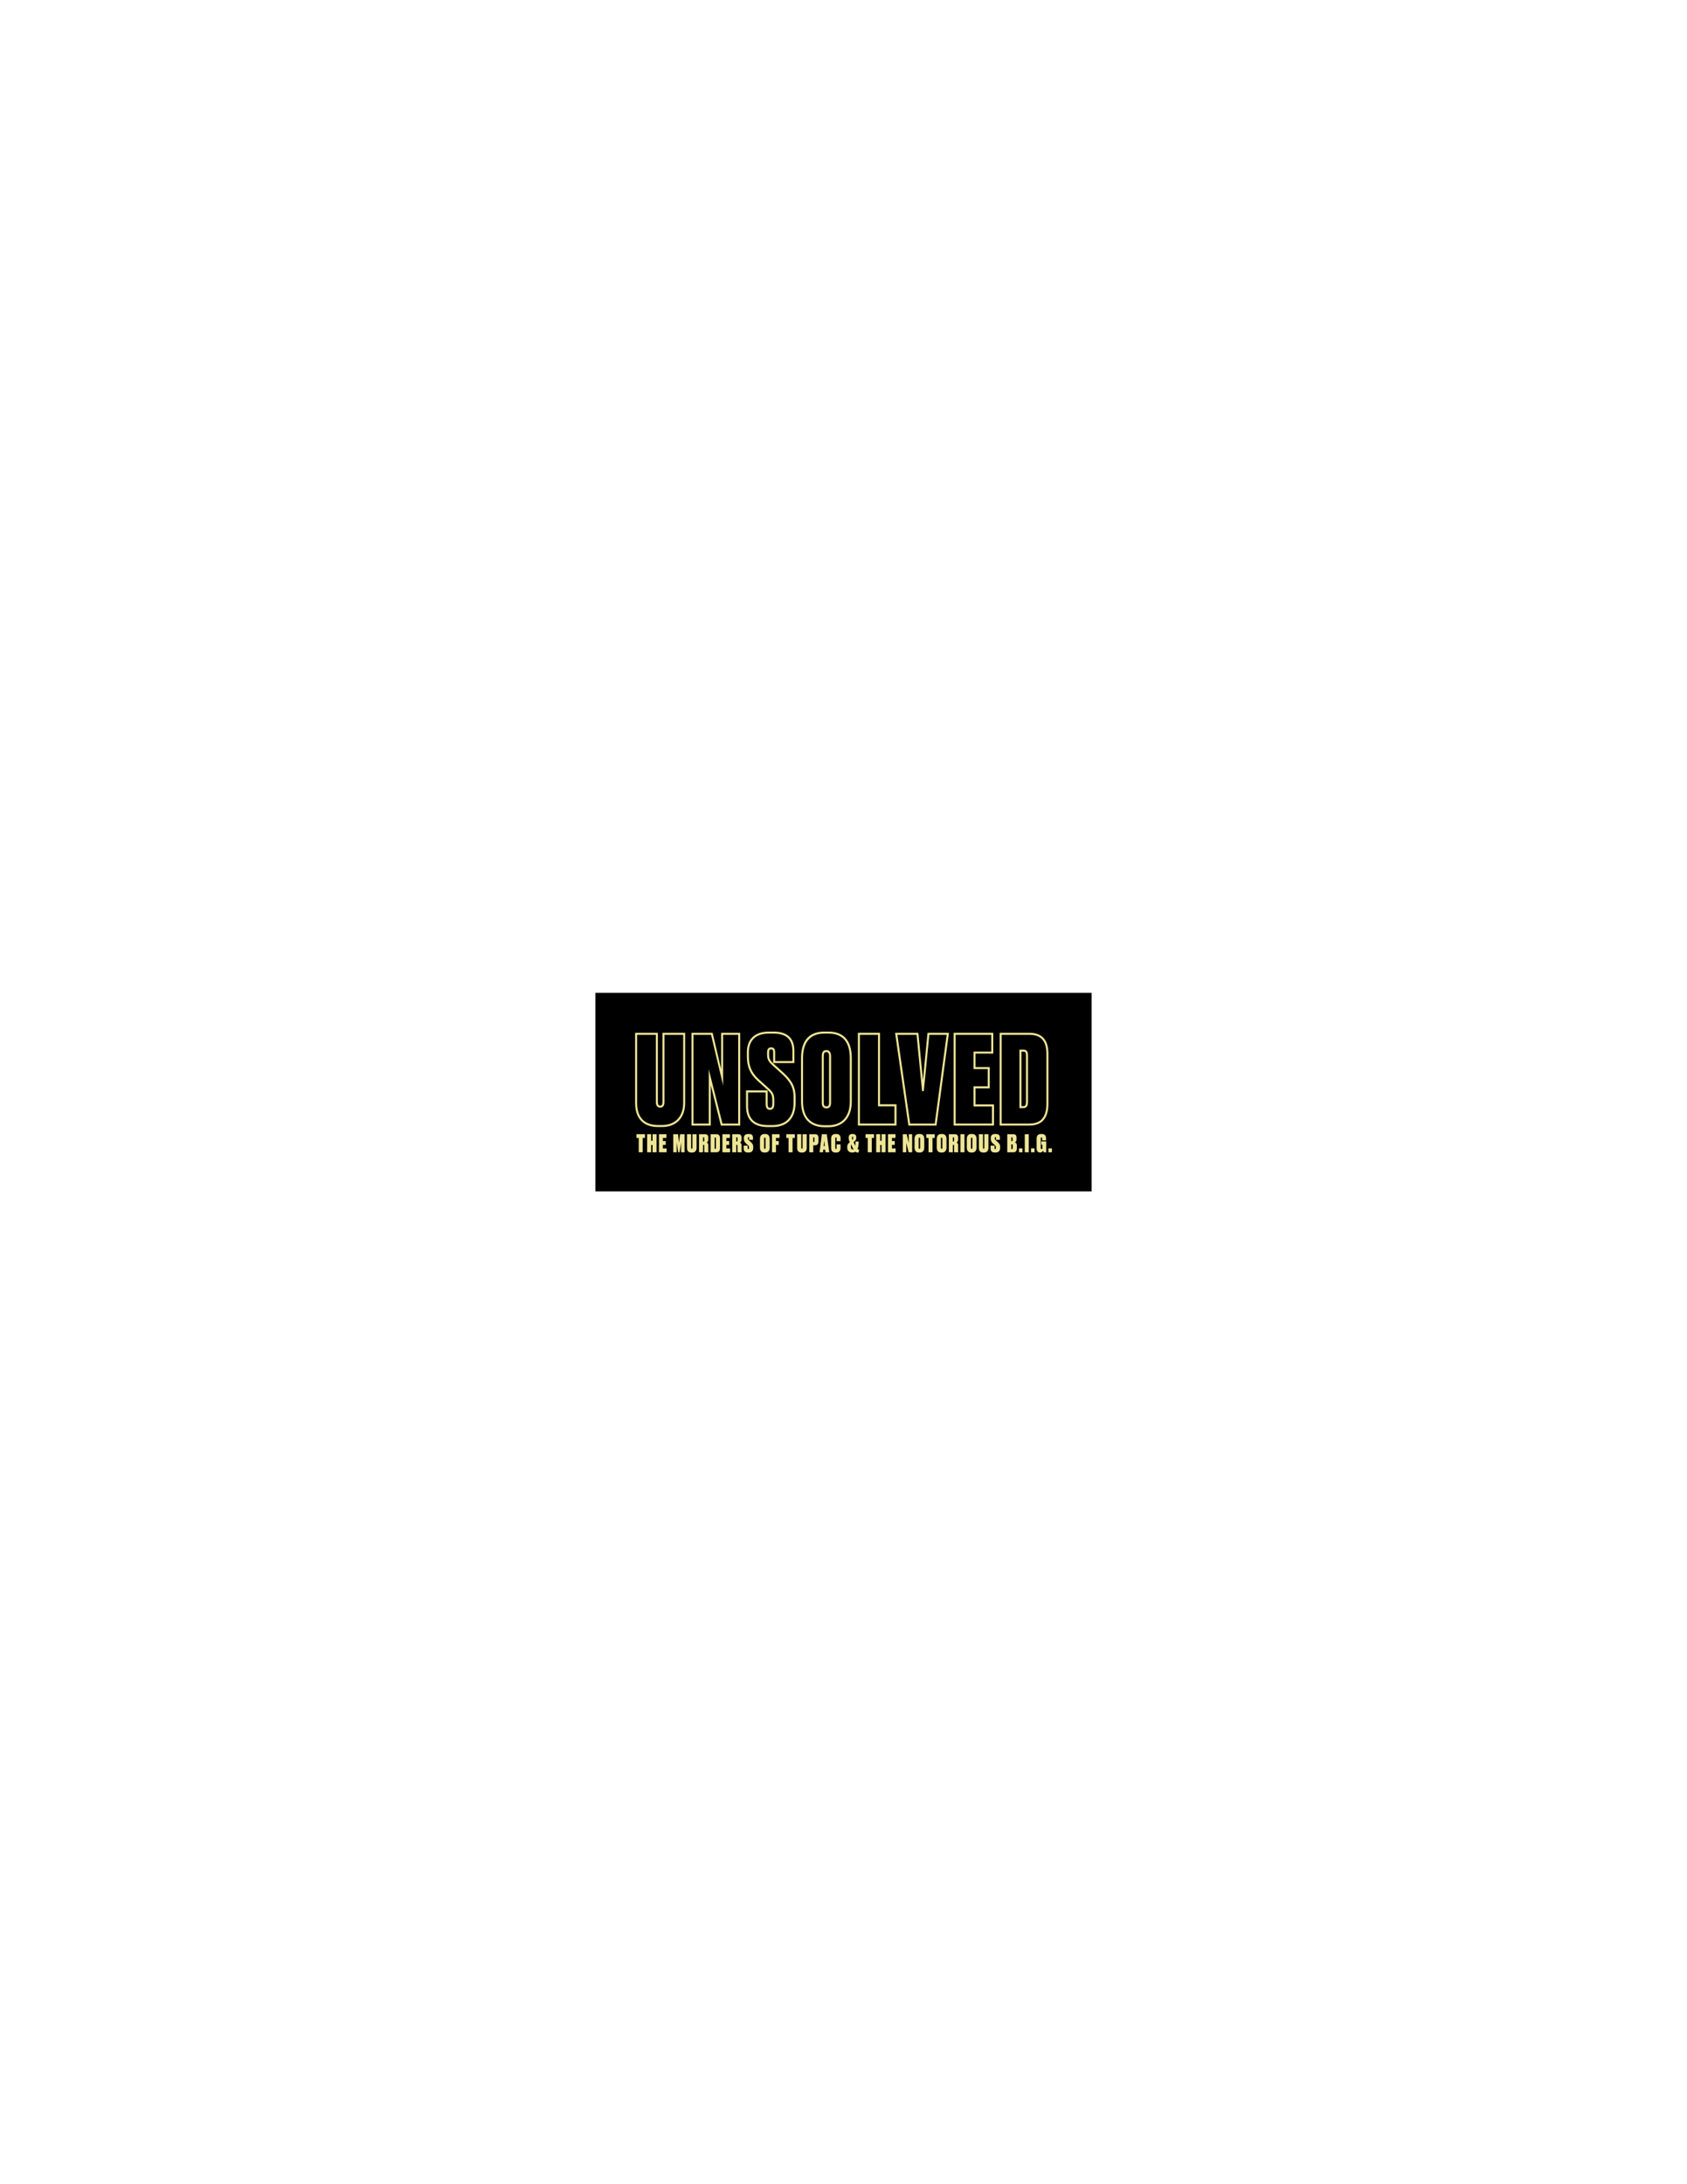 <?xml version="1.0" encoding="UTF-8"?>
<svg xmlns="http://www.w3.org/2000/svg" xmlns:xlink="http://www.w3.org/1999/xlink" width="612pt" height="792pt" viewBox="0 0 612 792" version="1.1">
<g id="surface1">
<path style=" stroke:none;fill-rule:evenodd;fill:rgb(0%,0%,0%);fill-opacity:1;" d="M 216 432 L 396 432 L 396 360 L 216 360 L 216 432 "/>
<path style=" stroke:none;fill-rule:evenodd;fill:rgb(93.359%,90.234%,58.789%);fill-opacity:1;" d="M 230.898 411.273 L 230.898 412.629 L 231.719 412.629 L 231.719 417.82 L 233.16 417.82 L 233.16 412.629 L 233.977 412.629 L 233.977 411.273 Z M 236.219 415.18 L 236.719 415.18 L 236.719 417.82 L 238.172 417.82 L 238.172 411.273 L 236.719 411.273 L 236.719 413.648 L 236.219 413.648 L 236.219 411.273 L 234.766 411.273 L 234.766 417.82 L 236.219 417.82 Z M 239.051 411.273 L 239.051 417.82 L 241.82 417.82 L 241.82 416.438 L 240.484 416.438 L 240.484 415.137 L 241.512 415.137 L 241.512 413.746 L 240.484 413.746 L 240.484 412.629 L 241.77 412.629 L 241.77 411.273 L 239.051 411.273 "/>
<path style=" stroke:none;fill-rule:evenodd;fill:rgb(93.359%,90.234%,58.789%);fill-opacity:1;" d="M 244.238 417.82 L 245.469 417.82 L 245.469 414.246 L 246.023 417.82 L 246.543 417.82 L 247.098 414.246 L 247.098 417.82 L 248.348 417.82 L 248.348 411.273 L 246.711 411.273 L 246.332 414.336 L 245.973 411.273 L 244.238 411.273 Z M 249.234 416.262 C 249.234 417.273 249.727 417.926 250.82 417.926 L 251.102 417.926 C 252.129 417.926 252.703 417.258 252.703 416.262 L 252.703 411.273 L 251.207 411.273 L 251.207 416.191 C 251.207 416.402 251.145 416.527 250.969 416.527 C 250.809 416.527 250.73 416.414 250.73 416.191 L 250.73 411.273 L 249.234 411.273 Z M 255.031 412.402 L 255.246 412.402 C 255.445 412.402 255.48 412.473 255.48 412.711 L 255.48 413.59 C 255.48 413.828 255.402 413.906 255.219 413.906 L 255.031 413.906 Z M 255.031 415.137 L 255.234 415.137 C 255.438 415.137 255.48 415.234 255.48 415.453 L 255.48 417.355 C 255.48 417.594 255.535 417.742 255.598 417.82 L 257.031 417.82 L 257.031 417.777 C 256.984 417.68 256.941 417.547 256.941 417.301 L 256.941 415.137 C 256.941 414.652 256.617 414.379 256.371 414.285 C 256.625 414.172 256.941 413.898 256.941 413.289 L 256.941 412.43 C 256.941 411.652 256.504 411.273 255.859 411.273 L 253.582 411.273 L 253.582 417.82 L 255.031 417.82 Z M 257.812 417.82 L 259.898 417.82 C 260.754 417.82 261.199 417.344 261.199 416.316 L 261.199 412.719 C 261.199 411.672 260.699 411.273 259.891 411.273 L 257.812 411.273 Z M 259.246 412.488 L 259.469 412.488 C 259.672 412.488 259.723 412.594 259.723 412.867 L 259.723 416.168 C 259.723 416.438 259.66 416.562 259.449 416.562 L 259.246 416.562 Z M 262.07 411.273 L 262.07 417.82 L 264.844 417.82 L 264.844 416.438 L 263.508 416.438 L 263.508 415.137 L 264.535 415.137 L 264.535 413.746 L 263.508 413.746 L 263.508 412.629 L 264.789 412.629 L 264.789 411.273 Z M 267.098 412.402 L 267.309 412.402 C 267.508 412.402 267.547 412.473 267.547 412.711 L 267.547 413.59 C 267.547 413.828 267.465 413.906 267.281 413.906 L 267.098 413.906 Z M 267.098 415.137 L 267.297 415.137 C 267.5 415.137 267.547 415.234 267.547 415.453 L 267.547 417.355 C 267.547 417.594 267.598 417.742 267.66 417.82 L 269.094 417.82 L 269.094 417.777 C 269.051 417.68 269.004 417.547 269.004 417.301 L 269.004 415.137 C 269.004 414.652 268.68 414.379 268.434 414.285 C 268.688 414.172 269.004 413.898 269.004 413.289 L 269.004 412.43 C 269.004 411.652 268.566 411.273 267.922 411.273 L 265.645 411.273 L 265.645 417.82 L 267.098 417.82 Z M 271.391 411.188 C 270.367 411.188 269.859 411.734 269.859 412.605 L 269.859 412.91 C 269.859 413.578 270.051 414.109 270.605 414.602 L 271.363 415.277 C 271.68 415.566 271.707 415.734 271.707 416.105 L 271.707 416.281 C 271.707 416.535 271.645 416.668 271.469 416.668 C 271.285 416.668 271.223 416.547 271.223 416.324 L 271.223 415.418 L 269.797 415.418 L 269.797 416.465 C 269.797 417.426 270.309 417.91 271.32 417.91 L 271.637 417.91 C 272.754 417.91 273.254 417.223 273.254 416.203 L 273.254 415.875 C 273.254 415.164 273.051 414.723 272.391 414.117 L 271.645 413.449 C 271.391 413.211 271.328 413.051 271.328 412.781 L 271.328 412.613 C 271.328 412.43 271.379 412.32 271.547 412.32 C 271.723 412.32 271.77 412.43 271.77 412.605 L 271.77 413.309 L 273.164 413.309 L 273.164 412.523 C 273.164 411.707 272.777 411.188 271.715 411.188 L 271.391 411.188 "/>
<path style=" stroke:none;fill-rule:evenodd;fill:rgb(93.359%,90.234%,58.789%);fill-opacity:1;" d="M 279.223 413.035 C 279.223 411.918 278.758 411.188 277.594 411.188 L 277.312 411.188 C 276.16 411.188 275.688 411.91 275.688 413.035 L 275.688 416.141 C 275.688 417.273 276.258 417.918 277.324 417.918 L 277.605 417.918 C 278.598 417.918 279.223 417.273 279.223 416.141 Z M 277.719 416.238 C 277.719 416.438 277.648 416.562 277.465 416.562 C 277.262 416.562 277.191 416.438 277.191 416.238 L 277.191 412.887 C 277.191 412.641 277.254 412.516 277.453 412.516 C 277.633 412.516 277.719 412.641 277.719 412.887 Z M 280.066 417.82 L 281.5 417.82 L 281.5 415.129 L 282.504 415.129 L 282.504 413.746 L 281.5 413.746 L 281.5 412.621 L 282.801 412.621 L 282.801 411.273 L 280.066 411.273 L 280.066 417.82 "/>
<path style=" stroke:none;fill-rule:evenodd;fill:rgb(93.359%,90.234%,58.789%);fill-opacity:1;" d="M 285.254 411.273 L 285.254 412.629 L 286.074 412.629 L 286.074 417.82 L 287.516 417.82 L 287.516 412.629 L 288.336 412.629 L 288.336 411.273 Z M 289.191 416.262 C 289.191 417.273 289.684 417.926 290.773 417.926 L 291.055 417.926 C 292.086 417.926 292.656 417.258 292.656 416.262 L 292.656 411.273 L 291.16 411.273 L 291.16 416.191 C 291.16 416.402 291.098 416.527 290.922 416.527 C 290.766 416.527 290.684 416.414 290.684 416.191 L 290.684 411.273 L 289.191 411.273 Z M 295.727 415.297 C 296.477 415.297 296.914 414.805 296.914 413.949 L 296.914 412.594 C 296.914 411.715 296.555 411.273 295.684 411.273 L 293.59 411.273 L 293.59 417.82 L 295.031 417.82 L 295.031 415.297 Z M 295.031 412.418 L 295.211 412.418 C 295.43 412.418 295.465 412.543 295.465 412.742 L 295.465 413.773 C 295.465 413.977 295.422 414.09 295.211 414.09 L 295.031 414.09 Z M 299.441 417.82 L 300.852 417.82 L 299.934 411.273 L 298.148 411.273 L 297.312 417.82 L 298.57 417.82 L 298.668 416.863 L 299.336 416.863 Z M 299.004 413.578 L 299.203 415.566 L 298.801 415.566 Z M 303.492 416.273 C 303.492 416.473 303.438 416.613 303.262 416.613 C 303.078 416.613 303.016 416.492 303.016 416.273 L 303.016 412.781 C 303.016 412.543 303.07 412.453 303.254 412.453 C 303.438 412.453 303.492 412.566 303.492 412.781 L 303.492 413.789 L 304.926 413.789 L 304.926 412.719 C 304.926 411.855 304.539 411.188 303.379 411.188 L 303.113 411.188 C 301.934 411.188 301.512 411.926 301.512 412.867 L 301.512 416.191 C 301.512 417.203 301.898 417.926 303.121 417.926 L 303.379 417.926 C 304.527 417.926 304.926 417.133 304.926 416.316 L 304.926 414.961 L 303.492 414.961 L 303.492 416.273 "/>
<path style=" stroke:none;fill-rule:evenodd;fill:rgb(93.359%,90.234%,58.789%);fill-opacity:1;" d="M 307.355 416.113 C 307.355 417.309 308.062 417.918 309.195 417.918 L 309.266 417.918 C 309.75 417.918 310.051 417.777 310.262 417.609 C 310.516 417.812 310.867 417.926 311.43 417.953 C 311.438 417.918 311.512 417.645 311.57 417.371 L 311.688 416.844 C 311.465 416.816 311.262 416.789 311.078 416.688 C 311.359 416.035 311.512 415.18 311.512 413.906 L 310.34 413.906 C 310.34 414.469 310.348 415.004 310.285 415.488 L 309.637 414.133 C 310.32 413.641 310.629 413.316 310.629 412.551 L 310.629 412.402 C 310.629 411.629 310.27 411.188 309.398 411.188 L 309.16 411.188 C 308.176 411.188 307.875 411.855 307.875 412.445 L 307.875 412.676 C 307.875 413.262 308.027 413.598 308.309 414.16 C 307.719 414.559 307.355 415.039 307.355 415.84 Z M 309.406 416.816 C 308.914 416.816 308.668 416.473 308.668 415.781 L 308.668 415.578 C 308.668 415.34 308.695 415.172 308.738 415.004 L 309.66 416.773 C 309.574 416.801 309.484 416.816 309.406 416.816 Z M 309.098 412.438 C 309.098 412.215 309.145 412.129 309.293 412.129 C 309.461 412.129 309.484 412.191 309.484 412.43 L 309.484 412.711 C 309.484 413.051 309.461 413.203 309.293 413.414 C 309.145 413.098 309.098 412.953 309.098 412.676 L 309.098 412.438 "/>
<path style=" stroke:none;fill-rule:evenodd;fill:rgb(93.359%,90.234%,58.789%);fill-opacity:1;" d="M 313.992 411.273 L 313.992 412.629 L 314.809 412.629 L 314.809 417.82 L 316.254 417.82 L 316.254 412.629 L 317.07 412.629 L 317.07 411.273 Z M 319.312 415.18 L 319.812 415.18 L 319.812 417.82 L 321.266 417.82 L 321.266 411.273 L 319.812 411.273 L 319.812 413.648 L 319.312 413.648 L 319.312 411.273 L 317.859 411.273 L 317.859 417.82 L 319.312 417.82 Z M 322.141 411.273 L 322.141 417.82 L 324.914 417.82 L 324.914 416.438 L 323.574 416.438 L 323.574 415.137 L 324.605 415.137 L 324.605 413.746 L 323.574 413.746 L 323.574 412.629 L 324.859 412.629 L 324.859 411.273 L 322.141 411.273 "/>
<path style=" stroke:none;fill-rule:evenodd;fill:rgb(93.359%,90.234%,58.789%);fill-opacity:1;" d="M 327.512 411.273 L 327.512 417.82 L 328.77 417.82 L 328.77 414.406 L 329.633 417.82 L 330.906 417.82 L 330.906 411.273 L 329.668 411.273 L 329.668 414.441 L 328.922 411.273 Z M 335.305 413.035 C 335.305 411.918 334.84 411.188 333.676 411.188 L 333.395 411.188 C 332.242 411.188 331.77 411.91 331.77 413.035 L 331.77 416.141 C 331.77 417.273 332.34 417.918 333.402 417.918 L 333.688 417.918 C 334.68 417.918 335.305 417.273 335.305 416.141 Z M 333.801 416.238 C 333.801 416.438 333.73 416.562 333.547 416.562 C 333.344 416.562 333.273 416.438 333.273 416.238 L 333.273 412.887 C 333.273 412.641 333.336 412.516 333.535 412.516 C 333.711 412.516 333.801 412.641 333.801 412.887 Z M 336.023 411.273 L 336.023 412.629 L 336.84 412.629 L 336.84 417.82 L 338.285 417.82 L 338.285 412.629 L 339.102 412.629 L 339.102 411.273 Z M 343.367 413.035 C 343.367 411.918 342.902 411.188 341.738 411.188 L 341.457 411.188 C 340.305 411.188 339.828 411.91 339.828 413.035 L 339.828 416.141 C 339.828 417.273 340.402 417.918 341.465 417.918 L 341.746 417.918 C 342.742 417.918 343.367 417.273 343.367 416.141 Z M 341.863 416.238 C 341.863 416.438 341.793 416.562 341.605 416.562 C 341.406 416.562 341.336 416.438 341.336 416.238 L 341.336 412.887 C 341.336 412.641 341.395 412.516 341.598 412.516 C 341.773 412.516 341.863 412.641 341.863 412.887 Z M 345.66 412.402 L 345.871 412.402 C 346.074 412.402 346.109 412.473 346.109 412.711 L 346.109 413.59 C 346.109 413.828 346.031 413.906 345.844 413.906 L 345.66 413.906 Z M 345.66 415.137 L 345.863 415.137 C 346.066 415.137 346.109 415.234 346.109 415.453 L 346.109 417.355 C 346.109 417.594 346.16 417.742 346.223 417.82 L 347.656 417.82 L 347.656 417.777 C 347.613 417.68 347.57 417.547 347.57 417.301 L 347.57 415.137 C 347.57 414.652 347.242 414.379 346.996 414.285 C 347.254 414.172 347.57 413.898 347.57 413.289 L 347.57 412.43 C 347.57 411.652 347.129 411.273 346.488 411.273 L 344.211 411.273 L 344.211 417.82 L 345.66 417.82 Z M 349.883 411.273 L 348.43 411.273 L 348.43 417.82 L 349.883 417.82 Z M 354.27 413.035 C 354.27 411.918 353.801 411.188 352.641 411.188 L 352.359 411.188 C 351.207 411.188 350.73 411.91 350.73 413.035 L 350.73 416.141 C 350.73 417.273 351.305 417.918 352.367 417.918 L 352.648 417.918 C 353.645 417.918 354.27 417.273 354.27 416.141 Z M 352.766 416.238 C 352.766 416.438 352.695 416.562 352.508 416.562 C 352.309 416.562 352.234 416.438 352.234 416.238 L 352.234 412.887 C 352.234 412.641 352.297 412.516 352.5 412.516 C 352.676 412.516 352.766 412.641 352.766 412.887 Z M 355.109 416.262 C 355.109 417.273 355.602 417.926 356.695 417.926 L 356.977 417.926 C 358.004 417.926 358.578 417.258 358.578 416.262 L 358.578 411.273 L 357.082 411.273 L 357.082 416.191 C 357.082 416.402 357.02 416.527 356.844 416.527 C 356.684 416.527 356.605 416.414 356.605 416.191 L 356.605 411.273 L 355.109 411.273 Z M 360.961 411.188 C 359.938 411.188 359.426 411.734 359.426 412.605 L 359.426 412.91 C 359.426 413.578 359.621 414.109 360.176 414.602 L 360.934 415.277 C 361.25 415.566 361.273 415.734 361.273 416.105 L 361.273 416.281 C 361.273 416.535 361.215 416.668 361.039 416.668 C 360.852 416.668 360.789 416.547 360.789 416.324 L 360.789 415.418 L 359.367 415.418 L 359.367 416.465 C 359.367 417.426 359.875 417.91 360.887 417.91 L 361.203 417.91 C 362.32 417.91 362.824 417.223 362.824 416.203 L 362.824 415.875 C 362.824 415.164 362.621 414.723 361.961 414.117 L 361.215 413.449 C 360.961 413.211 360.898 413.051 360.898 412.781 L 360.898 412.613 C 360.898 412.43 360.949 412.32 361.117 412.32 C 361.293 412.32 361.336 412.43 361.336 412.605 L 361.336 413.309 L 362.734 413.309 L 362.734 412.523 C 362.734 411.707 362.348 411.188 361.285 411.188 L 360.961 411.188 "/>
<path style=" stroke:none;fill-rule:evenodd;fill:rgb(93.359%,90.234%,58.789%);fill-opacity:1;" d="M 365.414 417.82 L 367.703 417.82 C 368.496 417.82 368.891 417.32 368.891 416.309 L 368.891 415.34 C 368.891 414.566 368.469 414.32 368.16 414.223 C 368.371 414.152 368.77 413.852 368.77 413.227 L 368.77 412.508 C 368.77 411.617 368.363 411.273 367.613 411.273 L 365.414 411.273 Z M 367.105 414.934 C 367.316 414.934 367.379 415.031 367.379 415.27 L 367.379 416.309 C 367.379 416.59 367.309 416.66 367.133 416.66 L 366.867 416.66 L 366.867 414.934 Z M 367.078 412.395 C 367.281 412.395 367.336 412.496 367.336 412.699 L 367.336 413.477 C 367.336 413.723 367.238 413.801 367.07 413.801 L 366.867 413.801 L 366.867 412.395 Z M 370.922 416.402 L 369.672 416.402 L 369.672 417.82 L 370.922 417.82 Z M 373.203 411.273 L 371.754 411.273 L 371.754 417.82 L 373.203 417.82 Z M 375.289 416.402 L 374.039 416.402 L 374.039 417.82 L 375.289 417.82 Z M 377.352 417.91 C 377.941 417.91 378.258 417.496 378.426 417.215 C 378.496 417.355 378.586 417.688 378.602 417.82 L 379.543 417.82 L 379.543 413.879 L 377.75 413.879 L 377.75 415.086 L 378.152 415.086 L 378.152 416.297 C 378.152 416.547 378.059 416.668 377.855 416.668 C 377.66 416.668 377.562 416.547 377.562 416.289 L 377.562 412.781 C 377.562 412.551 377.645 412.438 377.812 412.438 C 378.02 412.438 378.074 412.566 378.074 412.781 L 378.074 413.52 L 379.48 413.52 L 379.48 412.762 C 379.48 411.969 379.184 411.188 377.906 411.188 L 377.66 411.188 C 376.465 411.188 376.059 411.969 376.059 412.852 L 376.059 416.422 C 376.059 417.223 376.465 417.91 377.281 417.91 Z M 381.602 416.402 L 380.352 416.402 L 380.352 417.82 L 381.602 417.82 L 381.602 416.402 "/>
<path style=" stroke:none;fill-rule:evenodd;fill:rgb(93.359%,90.234%,58.789%);fill-opacity:1;" d="M 231.137 399.941 C 231.137 402.473 231.762 404.527 233.082 405.91 C 234.316 407.211 236.18 407.938 238.73 407.938 L 240.148 407.938 C 242.586 407.938 244.48 407.164 245.773 405.824 C 247.121 404.426 247.832 402.391 247.832 399.941 L 247.832 375.227 L 241.047 375.227 L 241.047 399.59 C 241.047 400.188 240.953 400.676 240.723 401.027 C 240.461 401.426 240.062 401.641 239.484 401.641 C 238.961 401.641 238.562 401.441 238.289 401.062 C 238.047 400.715 237.922 400.219 237.922 399.59 L 237.922 375.227 L 231.137 375.227 Z M 232.551 406.418 C 231.09 404.887 230.398 402.66 230.398 399.941 L 230.398 374.488 L 238.656 374.488 L 238.656 399.59 C 238.656 400.066 238.734 400.418 238.891 400.633 C 239.016 400.812 239.215 400.902 239.484 400.902 C 239.789 400.902 239.988 400.805 240.105 400.629 C 240.25 400.406 240.309 400.051 240.309 399.59 L 240.309 374.488 L 248.566 374.488 L 248.566 399.941 C 248.566 402.586 247.785 404.793 246.305 406.332 C 244.871 407.82 242.793 408.672 240.148 408.672 L 238.73 408.672 C 235.969 408.672 233.926 407.863 232.551 406.418 "/>
<path style=" stroke:none;fill-rule:evenodd;fill:rgb(93.359%,90.234%,58.789%);fill-opacity:1;" d="M 251.578 375.227 L 251.578 407.406 L 257.125 407.406 L 257.125 387.727 L 262.078 407.406 L 267.793 407.406 L 267.793 375.227 L 262.336 375.227 L 262.336 393.621 L 257.949 375.227 Z M 250.848 407.773 L 250.848 374.488 L 258.527 374.488 L 261.602 387.621 L 261.602 374.488 L 268.523 374.488 L 268.523 408.141 L 261.508 408.141 L 257.855 393.57 L 257.855 408.141 L 250.848 408.141 L 250.848 407.773 "/>
<path style=" stroke:none;fill-rule:evenodd;fill:rgb(93.359%,90.234%,58.789%);fill-opacity:1;" d="M 278.953 374.785 C 276.508 374.785 274.684 375.438 273.48 376.605 C 272.281 377.77 271.68 379.465 271.68 381.562 L 271.68 383.113 C 271.68 384.754 271.914 386.215 272.48 387.562 C 273.047 388.91 273.949 390.156 275.289 391.359 L 279.07 394.781 C 279.906 395.559 280.363 396.176 280.617 396.859 C 280.867 397.543 280.902 398.254 280.902 399.223 L 280.902 400.109 C 280.902 400.816 280.812 401.363 280.59 401.75 C 280.332 402.203 279.934 402.434 279.348 402.434 C 278.75 402.434 278.344 402.219 278.078 401.816 C 277.844 401.453 277.746 400.957 277.746 400.332 L 277.746 396.133 L 271.371 396.133 L 271.371 401.043 C 271.371 403.355 271.973 405.086 273.164 406.23 C 274.359 407.375 276.176 407.949 278.602 407.949 L 280.184 407.949 C 282.762 407.949 284.648 407.188 285.902 405.852 C 287.254 404.41 287.895 402.285 287.895 399.711 L 287.895 398.07 C 287.895 396.324 287.652 394.922 287.016 393.59 C 286.371 392.25 285.32 390.965 283.707 389.465 L 279.973 386.09 C 279.301 385.457 278.879 384.922 278.621 384.352 C 278.359 383.777 278.273 383.188 278.273 382.449 L 278.273 381.605 C 278.273 381.066 278.359 380.637 278.578 380.316 C 278.816 379.961 279.191 379.773 279.742 379.773 C 280.32 379.773 280.691 379.961 280.926 380.312 C 281.141 380.629 281.211 381.047 281.211 381.562 L 281.211 384.742 L 287.453 384.742 L 287.453 381.16 C 287.453 379.191 287.004 377.594 285.93 376.5 C 284.852 375.402 283.129 374.785 280.578 374.785 Z M 272.965 376.078 C 274.309 374.773 276.305 374.047 278.953 374.047 L 280.578 374.047 C 283.34 374.047 285.238 374.742 286.457 375.984 C 287.68 377.23 288.191 379.004 288.191 381.16 L 288.191 385.48 L 280.473 385.48 L 280.473 381.562 C 280.473 381.188 280.434 380.898 280.316 380.727 C 280.223 380.586 280.043 380.512 279.742 380.512 C 279.461 380.512 279.285 380.59 279.188 380.73 C 279.062 380.91 279.016 381.211 279.016 381.605 L 279.016 382.449 C 279.016 383.086 279.086 383.586 279.297 384.051 C 279.508 384.523 279.879 384.988 280.48 385.555 L 284.211 388.926 C 285.891 390.484 286.992 391.84 287.68 393.273 C 288.371 394.715 288.633 396.219 288.633 398.07 L 288.633 399.711 C 288.633 402.469 287.93 404.77 286.438 406.355 C 285.047 407.844 282.98 408.688 280.184 408.688 L 278.602 408.688 C 275.977 408.688 273.992 408.047 272.652 406.762 C 271.309 405.473 270.633 403.562 270.633 401.043 L 270.633 395.391 L 278.488 395.391 L 278.488 400.332 C 278.488 400.816 278.547 401.184 278.695 401.41 C 278.816 401.598 279.023 401.691 279.348 401.691 C 279.641 401.691 279.836 401.59 279.949 401.387 C 280.102 401.121 280.164 400.691 280.164 400.109 L 280.164 399.223 C 280.164 398.328 280.133 397.688 279.922 397.113 C 279.715 396.547 279.316 396.012 278.574 395.324 L 274.797 391.91 C 273.371 390.629 272.406 389.297 271.801 387.852 C 271.191 386.402 270.941 384.848 270.941 383.113 L 270.941 381.562 C 270.941 379.266 271.617 377.387 272.965 376.078 "/>
<path style=" stroke:none;fill-rule:evenodd;fill:rgb(93.359%,90.234%,58.789%);fill-opacity:1;" d="M 308.281 383.738 C 308.281 380.895 307.68 378.57 306.316 377.012 C 305.074 375.59 303.18 374.785 300.508 374.785 L 299.098 374.785 C 293.594 374.785 291.324 378.281 291.324 383.738 L 291.324 399.406 C 291.324 402.188 292.012 404.355 293.34 405.812 C 294.648 407.242 296.598 408.004 299.141 408.004 L 300.551 408.004 C 302.953 408.004 304.902 407.223 306.234 405.746 C 307.551 404.289 308.281 402.148 308.281 399.406 Z M 306.867 376.523 C 308.355 378.227 309.016 380.715 309.016 383.738 L 309.016 399.406 C 309.016 402.34 308.215 404.648 306.777 406.242 C 305.301 407.875 303.168 408.746 300.551 408.746 L 299.141 408.746 C 296.383 408.746 294.254 407.898 292.801 406.309 C 291.344 404.715 290.59 402.379 290.59 399.406 L 290.59 383.738 C 290.59 377.832 293.074 374.047 299.098 374.047 L 300.508 374.047 C 303.406 374.047 305.484 374.941 306.867 376.523 Z M 301.488 399.895 C 301.488 400.484 301.379 400.965 301.129 401.316 C 300.852 401.699 300.438 401.91 299.848 401.91 C 299.215 401.91 298.777 401.703 298.492 401.324 C 298.227 400.973 298.113 400.484 298.113 399.895 L 298.113 382.984 C 298.113 382.293 298.211 381.762 298.457 381.383 C 298.734 380.961 299.16 380.75 299.801 380.75 C 300.367 380.75 300.797 380.957 301.09 381.371 C 301.355 381.746 301.488 382.285 301.488 382.984 Z M 300.535 400.883 C 300.688 400.668 300.754 400.332 300.754 399.895 L 300.754 382.984 C 300.754 382.441 300.668 382.047 300.492 381.801 C 300.348 381.594 300.117 381.488 299.801 381.488 C 299.43 381.488 299.199 381.59 299.066 381.789 C 298.91 382.031 298.848 382.434 298.848 382.984 L 298.848 399.895 C 298.848 400.328 298.914 400.664 299.074 400.879 C 299.219 401.066 299.465 401.168 299.848 401.168 C 300.18 401.168 300.402 401.066 300.535 400.883 "/>
<path style=" stroke:none;fill-rule:evenodd;fill:rgb(93.359%,90.234%,58.789%);fill-opacity:1;" d="M 311.953 375.227 L 311.953 407.406 L 324.488 407.406 L 324.488 401.152 L 318.516 401.152 L 318.516 375.227 Z M 311.219 407.773 L 311.219 374.488 L 319.254 374.488 L 319.254 400.414 L 325.227 400.414 L 325.227 408.141 L 311.219 408.141 L 311.219 407.773 "/>
<path style=" stroke:none;fill-rule:evenodd;fill:rgb(93.359%,90.234%,58.789%);fill-opacity:1;" d="M 330.184 407.406 L 339.098 407.406 L 343.422 375.227 L 337.145 375.227 L 335.141 395.648 L 334.496 395.648 L 332.496 375.227 L 325.555 375.227 Z M 339.422 408.141 L 329.547 408.141 C 327.934 396.926 326.32 385.707 324.703 374.488 L 333.16 374.488 L 334.82 391.652 L 336.477 374.488 L 344.266 374.488 C 342.762 385.707 341.258 396.926 339.742 408.141 L 339.422 408.141 "/>
<path style=" stroke:none;fill-rule:evenodd;fill:rgb(93.359%,90.234%,58.789%);fill-opacity:1;" d="M 346.691 375.227 L 346.691 407.406 L 359.859 407.406 L 359.859 401.195 L 353.152 401.195 L 353.152 393.91 L 358.316 393.91 L 358.316 387.66 L 353.152 387.66 L 353.152 381.305 L 359.598 381.305 L 359.598 375.227 Z M 345.957 407.773 L 345.957 374.488 L 360.332 374.488 L 360.332 382.039 L 353.887 382.039 L 353.887 386.922 L 359.051 386.922 L 359.051 394.648 L 353.887 394.648 L 353.887 400.461 L 360.598 400.461 L 360.598 408.141 L 345.957 408.141 L 345.957 407.773 "/>
<path style=" stroke:none;fill-rule:evenodd;fill:rgb(93.359%,90.234%,58.789%);fill-opacity:1;" d="M 363.379 407.406 L 373.449 407.406 C 375.477 407.406 377.016 406.848 378.035 405.688 C 379.07 404.516 379.602 402.703 379.602 400.207 L 379.602 382.113 C 379.602 379.586 379.012 377.855 377.945 376.77 C 376.887 375.691 375.336 375.227 373.406 375.227 L 363.379 375.227 Z M 373.449 408.141 L 362.641 408.141 L 362.641 374.488 L 373.406 374.488 C 375.531 374.488 377.262 375.02 378.469 376.254 C 379.672 377.48 380.34 379.379 380.34 382.113 L 380.34 400.207 C 380.34 402.891 379.746 404.863 378.59 406.176 C 377.418 407.504 375.695 408.141 373.449 408.141 Z M 370.191 380.594 L 371.289 380.594 C 371.934 380.594 372.352 380.781 372.621 381.203 C 372.855 381.574 372.938 382.109 372.938 382.867 L 372.938 399.457 C 372.938 400.211 372.844 400.77 372.59 401.164 C 372.309 401.605 371.867 401.816 371.203 401.816 L 369.82 401.816 L 369.82 380.594 Z M 371.289 381.332 L 370.559 381.332 L 370.559 401.078 L 371.203 401.078 C 371.594 401.078 371.84 400.977 371.973 400.766 C 372.141 400.508 372.199 400.074 372.199 399.457 L 372.199 382.867 C 372.199 382.25 372.148 381.836 372 381.598 C 371.883 381.414 371.66 381.332 371.289 381.332 "/>
</g>
</svg>
